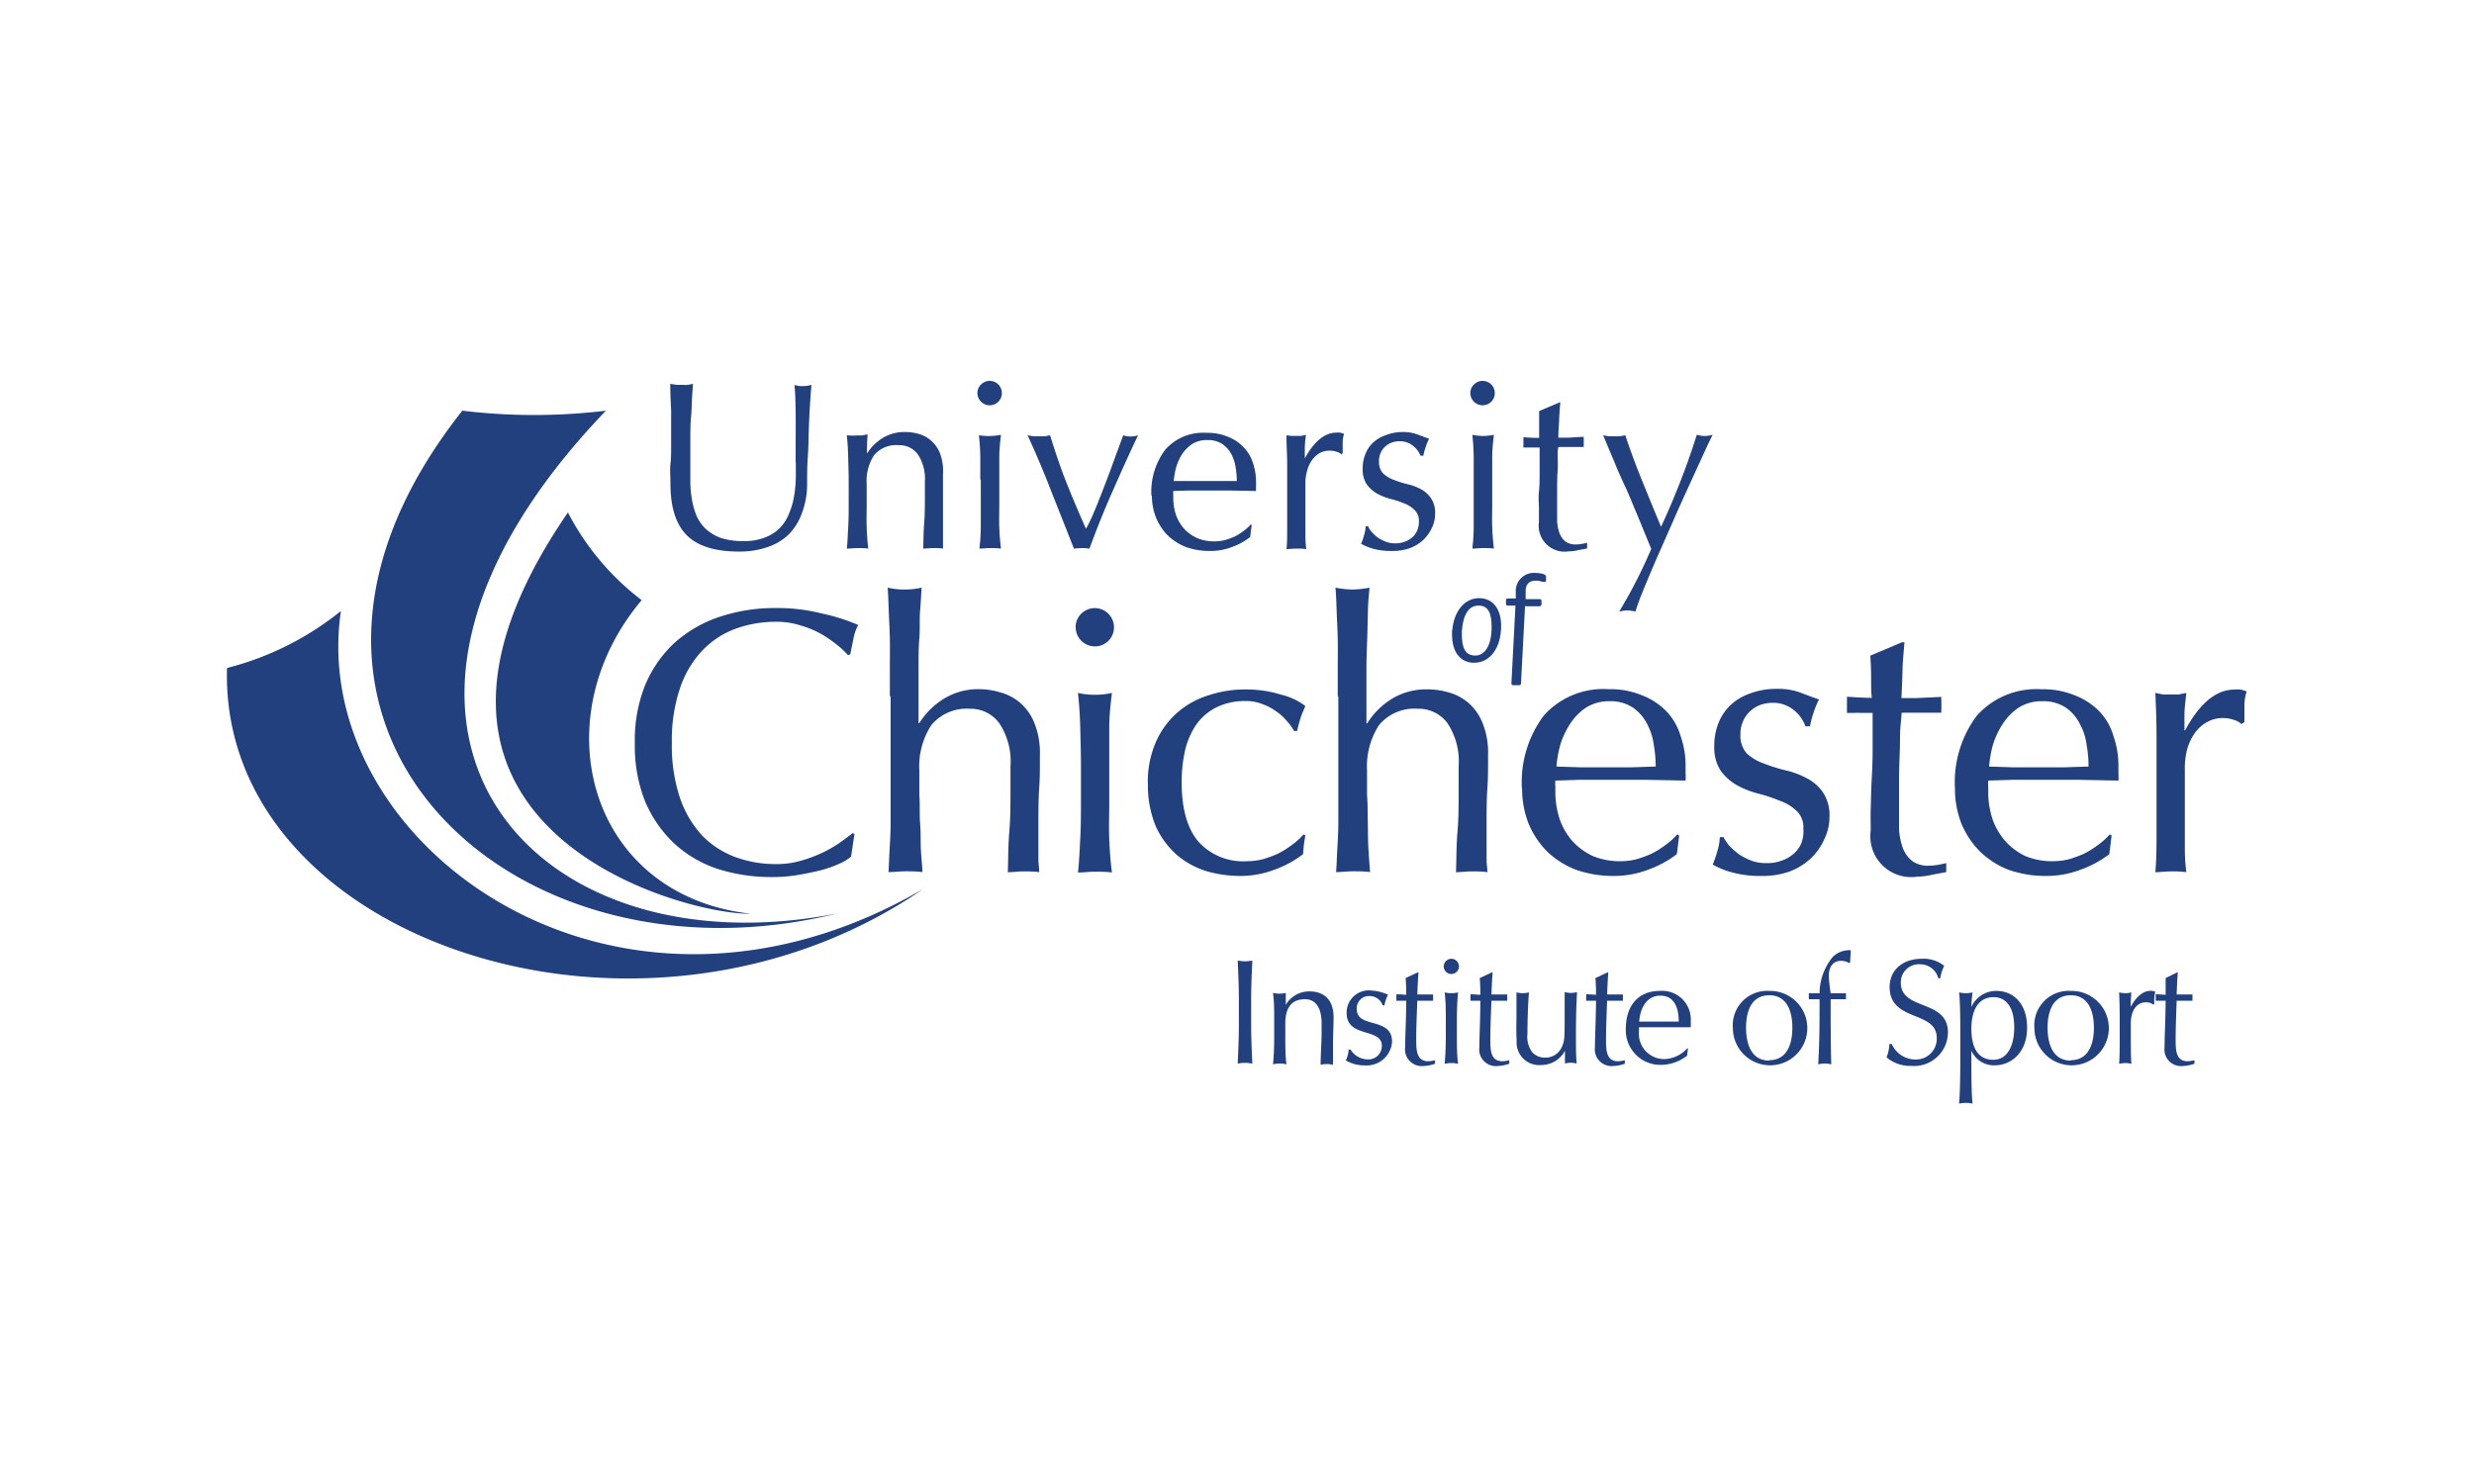 <svg id="Layer_1" data-name="Layer 1" xmlns="http://www.w3.org/2000/svg" viewBox="0 0 250 150"><defs><style>.cls-1,.cls-2{fill:#223f7e;}.cls-2{fill-rule:evenodd;}</style></defs><title>homepage-sponsors_univerity-of-chichester</title><path class="cls-1" d="M86,86.59l.34-2.25-.15-.15c-.36.28-.8.61-1.34,1a12.84,12.84,0,0,1-1.75,1,13.29,13.29,0,0,1-2.14.8,8.65,8.65,0,0,1-2.51.35,11.81,11.81,0,0,1-4.2-.73,9.11,9.11,0,0,1-3.35-2.21,10.78,10.78,0,0,1-2.21-3.81,16.73,16.73,0,0,1-.8-5.49,16.46,16.46,0,0,1,.8-5.46,10.27,10.27,0,0,1,2.21-3.81,8.86,8.86,0,0,1,3.35-2.25,11.81,11.81,0,0,1,4.2-.73,7.73,7.73,0,0,1,2.51.39,9.47,9.47,0,0,1,2.07.87,12.4,12.4,0,0,1,1.6,1.11,8.11,8.11,0,0,1,1.06,1l.23-.08c.08-.41.18-.91.31-1.52a4.88,4.88,0,0,1,.49-1.45A19.7,19.7,0,0,0,83,62a18.1,18.1,0,0,0-4.58-.54,17.59,17.59,0,0,0-5.8.92,12.87,12.87,0,0,0-4.54,2.67,12.34,12.34,0,0,0-2.93,4.31,15,15,0,0,0-1,5.76,15.29,15.29,0,0,0,1,5.79,12.66,12.66,0,0,0,2.9,4.27,12,12,0,0,0,4.42,2.63,17.73,17.73,0,0,0,5.57.84,14.94,14.94,0,0,0,2.71-.23c.86-.15,1.63-.31,2.32-.49a11.28,11.28,0,0,0,1.79-.65A4.91,4.91,0,0,0,86,86.59Z"/><path class="cls-1" d="M90,70.39v6.9c0,.86,0,1.8,0,2.82s0,2,0,3-.06,1.93-.11,2.82-.06,1.63-.11,2.22c.58,0,1.15-.08,1.71-.08s1.13,0,1.72.08c0-.56-.1-1.29-.15-2.18s0-1.8-.08-2.74,0-1.92-.08-2.86V77.9a7.65,7.65,0,0,1,1.22-4.62A4.65,4.65,0,0,1,98,71.64a3.6,3.6,0,0,1,3,1.49,7,7,0,0,1,1.11,4.31v2.33c0,1.47,0,2.91-.12,4.31s-.1,2.76-.15,4.08c.51,0,1-.08,1.56-.08s1.1,0,1.61.08c0-.36-.05-.73-.08-1.11v-3.7c0-1.29,0-2.51.08-3.66s.07-2.3.07-3.39a7.92,7.92,0,0,0-.57-3.25,5.22,5.22,0,0,0-1.41-2,5.15,5.15,0,0,0-2-1.06A7.59,7.59,0,0,0,99,69.66a6.62,6.62,0,0,0-3.54.92,7.65,7.65,0,0,0-2.56,2.51h-.08V67.45c0-1,0-2,.08-2.94s0-1.93.08-2.82.1-1.65.15-2.29a7.84,7.84,0,0,1-3.43,0c.05.64.08,1.41.11,2.33s.09,1.83.11,2.82,0,2,0,3,0,2,0,2.82Z"/><path class="cls-2" d="M108.7,63.41A1.94,1.94,0,0,0,112,64.78a1.94,1.94,0,1,0-3.31-1.37Zm.53,13.76v4c0,1.14,0,2.35-.07,3.62s-.11,2.38-.23,3.4c.58,0,1.15-.08,1.71-.08s1.13,0,1.72.08c-.13-1-.22-2.15-.27-3.4s0-2.48,0-3.62v-4c0-1.14,0-2.33,0-3.58s.14-2.45.27-3.55a7.84,7.84,0,0,1-3.43,0c.12,1.1.2,2.28.23,3.55s.07,2.44.07,3.58Z"/><path class="cls-1" d="M116,79.16a10.75,10.75,0,0,0,.8,4.38A8.54,8.54,0,0,0,119,86.48a8.45,8.45,0,0,0,3,1.6,12.36,12.36,0,0,0,3.32.46,9.71,9.71,0,0,0,3.51-.65,10.37,10.37,0,0,0,2.85-1.56,12.74,12.74,0,0,1,.23-1.87l-.19-.12a6.82,6.82,0,0,1-1.18,1.07,9.07,9.07,0,0,1-1.41.88,11.23,11.23,0,0,1-1.56.57,6.67,6.67,0,0,1-1.57.19,6.09,6.09,0,0,1-4.92-2c-1.12-1.35-1.67-3.33-1.67-5.95a14.32,14.32,0,0,1,.34-3.24,7.79,7.79,0,0,1,1.14-2.63,5.58,5.58,0,0,1,2-1.72,6.45,6.45,0,0,1,3-.65,4.37,4.37,0,0,1,1.68.31,5.42,5.42,0,0,1,1.37.72,4.9,4.9,0,0,1,1.1,1,4.83,4.83,0,0,1,.73,1h.3c.11-.46.22-.89.35-1.3s.32-.84.49-1.22a6.37,6.37,0,0,0-2.4-1.14,11.93,11.93,0,0,0-3.74-.54,11.5,11.5,0,0,0-3.58.57A8.64,8.64,0,0,0,119,72a8.54,8.54,0,0,0-2.17,2.94,10,10,0,0,0-.84,4.27Z"/><path class="cls-1" d="M135.24,70.39v6.9c0,.86,0,1.8,0,2.82s0,2,0,3-.06,1.93-.11,2.82-.06,1.63-.12,2.22c.59,0,1.16-.08,1.72-.08s1.13,0,1.72.08c-.05-.56-.1-1.29-.16-2.18s-.05-1.8-.07-2.74,0-1.92-.08-2.86V77.9a7.65,7.65,0,0,1,1.22-4.62,4.65,4.65,0,0,1,3.93-1.64,3.6,3.6,0,0,1,3,1.49,7,7,0,0,1,1.11,4.31v2.33c0,1.47,0,2.91-.12,4.31s-.1,2.76-.15,4.08c.51,0,1-.08,1.56-.08s1.1,0,1.61.08c0-.36-.06-.73-.08-1.11v-3.7c0-1.29,0-2.51.08-3.66s.07-2.3.07-3.39a7.92,7.92,0,0,0-.57-3.25,5.22,5.22,0,0,0-1.41-2,5.12,5.12,0,0,0-2-1.06,7.47,7.47,0,0,0-2.13-.31,6.65,6.65,0,0,0-3.55.92,7.72,7.72,0,0,0-2.55,2.51h-.08V67.45c0-1,.05-2,.08-2.94s.05-1.93.07-2.82.11-1.65.16-2.29a10,10,0,0,1-1.72.19,10.09,10.09,0,0,1-1.72-.19c.06.64.09,1.41.12,2.33s.09,1.83.11,2.82,0,2,0,3,0,2,0,2.82Z"/><path class="cls-2" d="M162.62,70.88a4.08,4.08,0,0,1,2.4.65,4.49,4.49,0,0,1,1.42,1.64,6.24,6.24,0,0,1,.68,2.14,12.83,12.83,0,0,1,.19,2.17l-2.52.08-2.55,0-2.52,0-2.44-.08a11.94,11.94,0,0,1,.38-2.17,8.17,8.17,0,0,1,1-2.14,5.69,5.69,0,0,1,1.6-1.64,4.3,4.3,0,0,1,2.4-.65Zm-8.81,8.81a9.65,9.65,0,0,0,.65,3.55,8.86,8.86,0,0,0,1.91,2.86,8.75,8.75,0,0,0,2.93,1.83,11.44,11.44,0,0,0,3.78.61,9.71,9.71,0,0,0,3.51-.65,10.59,10.59,0,0,0,2.86-1.56l.23-1.87-.19-.12a7.29,7.29,0,0,1-1.19,1.07,9.07,9.07,0,0,1-1.41.88,11.23,11.23,0,0,1-1.56.57,6.67,6.67,0,0,1-1.57.19,7.13,7.13,0,0,1-2.82-.53A6.53,6.53,0,0,1,158.88,85a6.75,6.75,0,0,1-1.29-2.25,8.94,8.94,0,0,1-.42-2.78v-.5a4,4,0,0,1,0-.57l2.48-.08c.84,0,1.68,0,2.52,0,1.37,0,2.73,0,4.08,0l4.08.08a6.29,6.29,0,0,0,0-.73c0-.25,0-.5,0-.76a9,9,0,0,0-.5-3A6.15,6.15,0,0,0,168.49,72,6.89,6.89,0,0,0,166,70.31a8.46,8.46,0,0,0-3.47-.65A8.06,8.06,0,0,0,156,72.33a11.22,11.22,0,0,0-2.21,7.36Z"/><path class="cls-1" d="M174.25,84.61h-.46a5.5,5.5,0,0,1-.26,1.45,9.92,9.92,0,0,1-.46,1.33,8.4,8.4,0,0,0,2,.8,10.66,10.66,0,0,0,2.94.35,8.21,8.21,0,0,0,2.86-.46A6.54,6.54,0,0,0,183,86.75a6.11,6.11,0,0,0,1.38-2,5.08,5.08,0,0,0,.49-2.17,4.17,4.17,0,0,0-.68-2.52,4.45,4.45,0,0,0-1.64-1.41,8.45,8.45,0,0,0-2.18-.8,17.89,17.89,0,0,1-2.17-.69,4.9,4.9,0,0,1-1.68-1,2.67,2.67,0,0,1-.65-1.9,3.1,3.1,0,0,1,.31-1.45,3,3,0,0,1,.76-1,3.18,3.18,0,0,1,1-.58,3.8,3.8,0,0,1,1.15-.19,3.27,3.27,0,0,1,2.17.73,3.61,3.61,0,0,1,1.18,1.64h.46a9.41,9.41,0,0,1,.34-1.3,8.93,8.93,0,0,1,.57-1.41c-.58-.2-1.2-.43-1.87-.69a6.44,6.44,0,0,0-2.36-.38,7.37,7.37,0,0,0-2.71.46,5.41,5.41,0,0,0-2,1.18,5,5,0,0,0-1.22,1.83,6,6,0,0,0-.42,2.29,4.31,4.31,0,0,0,.65,2.52,5.31,5.31,0,0,0,1.68,1.48,9.23,9.23,0,0,0,2.17.84,16.21,16.21,0,0,1,2.17.73,4.46,4.46,0,0,1,1.64,1,2.25,2.25,0,0,1,.69,1.79A3.39,3.39,0,0,1,182,85.3a2.91,2.91,0,0,1-.83,1.06,3.43,3.43,0,0,1-1.19.65,3.9,3.9,0,0,1-1.37.23A4.31,4.31,0,0,1,177,87a6.21,6.21,0,0,1-1.26-.64,8.22,8.22,0,0,1-1-.88,5.21,5.21,0,0,1-.57-.84Z"/><path class="cls-1" d="M192.17,64.93,189,66.27c.05.81.08,1.6.08,2.36s0,1.4.07,1.91q-.79,0-2.52-.12a1.72,1.72,0,0,1,0,.39,1.58,1.58,0,0,1,0,.38,2.28,2.28,0,0,1,0,.45,2.12,2.12,0,0,1,0,.42l.73,0a4.93,4.93,0,0,1,.65,0h1.22c0,1.42,0,2.72,0,3.89s-.06,2.2-.11,3.16-.05,1.82-.08,2.63,0,1.53,0,2.22a4.12,4.12,0,0,0,4.69,4.65,6.54,6.54,0,0,0,1.49-.19l1.45-.27v-.91c-.26.07-.56.13-.92.19a5.4,5.4,0,0,1-.8.07,2.7,2.7,0,0,1-1.75-.49,3.08,3.08,0,0,1-.92-1.3,7,7,0,0,1-.38-1.87c0-.68,0-1.38,0-2.1V78.81c0-1.06.05-2.08.08-3s0-1.84.08-2.55.08-1.12.11-1.22h1.87c.41,0,.79,0,1.14,0s.7,0,1,0a1.62,1.62,0,0,1,0-.38v-.8a2,2,0,0,1,0-.42l-2.48.12h-1.56c.05-.94.09-1.87.11-2.79s.12-1.89.2-2.86Z"/><path class="cls-2" d="M206.36,70.88a4.08,4.08,0,0,1,2.4.65,4.37,4.37,0,0,1,1.41,1.64,6,6,0,0,1,.69,2.14,12.83,12.83,0,0,1,.19,2.17l-2.52.08-2.55,0-2.52,0L201,77.48a11.94,11.94,0,0,1,.38-2.17,8.17,8.17,0,0,1,1-2.14,5.69,5.69,0,0,1,1.6-1.64,4.3,4.3,0,0,1,2.4-.65Zm-8.81,8.81a9.65,9.65,0,0,0,.65,3.55,8.86,8.86,0,0,0,1.91,2.86A8.75,8.75,0,0,0,203,87.93a11.39,11.39,0,0,0,3.78.61,9.71,9.71,0,0,0,3.51-.65,10.59,10.59,0,0,0,2.86-1.56l.23-1.87-.19-.12A6.9,6.9,0,0,1,212,85.41a9.07,9.07,0,0,1-1.41.88,11.23,11.23,0,0,1-1.56.57,6.67,6.67,0,0,1-1.57.19,7.13,7.13,0,0,1-2.82-.53A6.53,6.53,0,0,1,202.62,85a6.75,6.75,0,0,1-1.29-2.25,8.94,8.94,0,0,1-.42-2.78v-.5a4,4,0,0,1,0-.57l2.48-.08c.84,0,1.68,0,2.52,0,1.37,0,2.73,0,4.08,0l4.08.08a6.29,6.29,0,0,0,0-.73c0-.25,0-.5,0-.76a9,9,0,0,0-.5-3A6,6,0,0,0,212.23,72a6.89,6.89,0,0,0-2.48-1.68,8.46,8.46,0,0,0-3.47-.65,8.06,8.06,0,0,0-6.52,2.67,11.22,11.22,0,0,0-2.21,7.36Z"/><path class="cls-1" d="M226.53,73.17l.27-.19c0-.51,0-1.07,0-1.68a4.45,4.45,0,0,1,.23-1.41,3.39,3.39,0,0,0-.65-.19,3,3,0,0,0-.57,0q-2.79,0-5,4.12l-.07,0V72.22c0-.54.09-1.26.19-2.18l-.8.16-.73,0c-.28,0-.54,0-.8,0l-.8-.16q.12,2.52.12,4.47c0,1.29,0,2.44,0,3.43v1.22q0,3.24,0,5.49t-.12,3.51c.51,0,1-.08,1.6-.08s1,0,1.53.08a19.07,19.07,0,0,1-.15-2.18V77.86A7.55,7.55,0,0,1,221,75.8a5.21,5.21,0,0,1,.77-1.68A3.69,3.69,0,0,1,223,73a3.2,3.2,0,0,1,1.64-.42,3.14,3.14,0,0,1,1.1.19,1.72,1.72,0,0,1,.76.42Z"/><path class="cls-2" d="M147.73,63.72c.13-1.64.71-2.51,1.67-2.51s1.33.72,1.33,2.16c0,1.78-.63,2.89-1.64,2.89s-1.37-.73-1.37-2.16c0-.12,0-.24,0-.38Zm-1,0c0,.14,0,.29,0,.44,0,1.76.85,2.83,2.23,2.83,1.62,0,2.73-1.51,2.73-3.72,0-1.75-.85-2.81-2.24-2.81s-2.53,1.24-2.7,3.26Z"/><path class="cls-1" d="M154.14,61.28h1.39c.17,0,.23-.07.24-.22v-.31c0-.14-.05-.19-.21-.19h-1.39l0-.81c0-.72.38-1.06,1.05-1.06a2.07,2.07,0,0,1,.65.12l.11,0,.13,0a.13.13,0,0,0,.12-.14l0-.41c0-.2-.5-.35-1.11-.35a1.82,1.82,0,0,0-1.95,1.87l0,.71h-.75c-.17,0-.24.07-.24.23v.29c0,.14.06.2.22.2h.74l-.41,7.85v0c0,.15.06.2.22.2h.49c.18,0,.25,0,.26-.22l.41-7.85Z"/><path class="cls-1" d="M80.42,46.68c0,.51,0,1.06,0,1.65a13.39,13.39,0,0,1-.17,1.79,7.71,7.71,0,0,1-.49,1.72,4.44,4.44,0,0,1-.89,1.46,4.17,4.17,0,0,1-1.5,1,5.6,5.6,0,0,1-2.23.39,7.14,7.14,0,0,1-2.28-.31,4.61,4.61,0,0,1-1.52-.9,4.27,4.27,0,0,1-.95-1.33,8.12,8.12,0,0,1-.46-1.6,12.37,12.37,0,0,1-.17-1.72c0-.6,0-1.17,0-1.72,0-.9,0-1.78,0-2.61s0-1.63.07-2.35.07-1.38.1-1.94.07-1,.1-1.41l-.54.1a4.1,4.1,0,0,1-.5,0c-.2,0-.41,0-.63,0l-.63-.1q0,1.09.09,2.67c0,1.05,0,2.25,0,3.61,0,.61,0,1.22-.07,1.81s0,1.25,0,2c0,2.38.55,4.11,1.65,5.21s2.86,1.65,5.28,1.65a8.57,8.57,0,0,0,2.9-.46A5.57,5.57,0,0,0,79.72,54a5.87,5.87,0,0,0,1.33-2.18,8.19,8.19,0,0,0,.51-2.9c0-.89,0-1.81.07-2.74s.07-1.87.1-2.76.07-1.75.12-2.52.1-1.47.15-2a2.69,2.69,0,0,1-.73.12,3.85,3.85,0,0,1-.48,0l-.51-.1c.06.47.1,1.33.12,2.57s0,3,0,5.3Z"/><path class="cls-1" d="M93.46,48.65v1.47c0,.94,0,1.85-.07,2.74s-.07,1.75-.1,2.59c.32,0,.66-.05,1-.05s.69,0,1,.05c0-.22,0-.46,0-.7V52.4c0-.82,0-1.6,0-2.32s0-1.47,0-2.16A5.07,5.07,0,0,0,95,45.86a3.26,3.26,0,0,0-2.16-2,4.85,4.85,0,0,0-1.36-.19,4.19,4.19,0,0,0-2.25.58,4.85,4.85,0,0,0-1.62,1.6h0c0-.65,0-1.3.07-1.94a5.53,5.53,0,0,0-.55.1l-.42,0A6.5,6.5,0,0,1,85.57,44c.08.69.12,1.44.14,2.25s.05,1.55.05,2.28V51c0,.72,0,1.49-.05,2.3s-.06,1.51-.14,2.15c.37,0,.73-.05,1.08-.05s.72,0,1.09.05c-.08-.64-.13-1.36-.16-2.15s0-1.58,0-2.3V48.94A4.79,4.79,0,0,1,88.33,46a2.92,2.92,0,0,1,2.49-1,2.29,2.29,0,0,1,1.94.94,4.46,4.46,0,0,1,.7,2.74Z"/><path class="cls-2" d="M98.77,39.73a1.24,1.24,0,0,0,2.11.88,1.22,1.22,0,0,0,.36-.88,1.23,1.23,0,0,0-2.1-.87,1.16,1.16,0,0,0-.37.87Zm.34,8.75V51c0,.72,0,1.49,0,2.3a19.4,19.4,0,0,1-.14,2.15c.37,0,.73-.05,1.09-.05s.72,0,1.09.05c-.08-.64-.14-1.36-.17-2.15s0-1.58,0-2.3V48.48q0-1.09,0-2.28c0-.81.09-1.56.17-2.25a6.6,6.6,0,0,1-1.09.12A6.49,6.49,0,0,1,98.92,44a21.89,21.89,0,0,1,.14,2.25c0,.79,0,1.55,0,2.28Z"/><path class="cls-1" d="M108.57,55.45a6.49,6.49,0,0,1,.77-.05,6,6,0,0,1,.75.05c.7-1.9,1.46-3.81,2.3-5.71S114.09,45.9,115,44a2.4,2.4,0,0,1-1.5,0l-.9,2.45c-.29.82-.6,1.64-.92,2.47s-.62,1.62-.94,2.39-.62,1.47-1,2.14c-.72-1.62-1.39-3.19-2-4.73s-1.13-3.12-1.63-4.72l-.53.1-.53,0-.61,0-.6-.1q1.34,2.92,2.44,5.79c.76,1.9,1.51,3.81,2.26,5.71Z"/><path class="cls-2" d="M122,44.48a2.64,2.64,0,0,1,1.53.41,2.91,2.91,0,0,1,.89,1,4,4,0,0,1,.44,1.35,8.59,8.59,0,0,1,.12,1.38l-1.6,0c-.55,0-1.09,0-1.62,0s-1,0-1.6,0l-1.55,0a7.42,7.42,0,0,1,.24-1.38,5.2,5.2,0,0,1,.61-1.35,3.74,3.74,0,0,1,1-1,2.77,2.77,0,0,1,1.53-.41Zm-5.6,5.6a6,6,0,0,0,.42,2.25,5.63,5.63,0,0,0,1.21,1.82,5.73,5.73,0,0,0,1.86,1.16,7.11,7.11,0,0,0,2.4.38,6,6,0,0,0,2.23-.41,6.32,6.32,0,0,0,1.81-1l.15-1.19L126.4,53a4.51,4.51,0,0,1-.75.68,5.45,5.45,0,0,1-.9.56,8.33,8.33,0,0,1-1,.36,4.32,4.32,0,0,1-1,.12,4.41,4.41,0,0,1-1.8-.34,4.18,4.18,0,0,1-1.3-.94,4.4,4.4,0,0,1-.83-1.43,5.66,5.66,0,0,1-.26-1.77V50a1.79,1.79,0,0,1,0-.37l1.57-.05,1.6,0,2.6,0,2.59.05c0-.16,0-.31,0-.46a3.87,3.87,0,0,0,0-.48,5.77,5.77,0,0,0-.32-1.92,4,4,0,0,0-.92-1.55,4.4,4.4,0,0,0-1.57-1.06,5.32,5.32,0,0,0-2.21-.41,5.1,5.1,0,0,0-4.14,1.69,7.1,7.1,0,0,0-1.41,4.68Z"/><path class="cls-1" d="M135.51,45.94l.17-.13c0-.32,0-.67,0-1.06a2.67,2.67,0,0,1,.14-.9,2.48,2.48,0,0,0-.41-.12,1.94,1.94,0,0,0-.36,0c-1.18,0-2.25.87-3.2,2.61l0,0v-1q0-.51.12-1.38l-.51.1-.46,0-.5,0L130,44c0,1.06.07,2,.07,2.83s0,1.55,0,2.18v.78c0,1.37,0,2.53,0,3.49s0,1.67-.07,2.22c.32,0,.66-.05,1-.05s.65,0,1,.05a11.6,11.6,0,0,1-.09-1.38V48.91a4.54,4.54,0,0,1,.17-1.3,3.19,3.19,0,0,1,.48-1.07,2.43,2.43,0,0,1,.77-.73,2.15,2.15,0,0,1,1.05-.26,2.1,2.1,0,0,1,.7.12,1,1,0,0,1,.48.27Z"/><path class="cls-1" d="M138.33,53.2H138a3.42,3.42,0,0,1-.17.92,5.48,5.48,0,0,1-.29.85,6.33,6.33,0,0,0,1.26.51,7,7,0,0,0,1.86.21,5.15,5.15,0,0,0,1.82-.29,4.06,4.06,0,0,0,1.36-.84,4,4,0,0,0,.87-1.24,3.22,3.22,0,0,0,.31-1.38,2.62,2.62,0,0,0-.43-1.6,2.88,2.88,0,0,0-1-.89,5.17,5.17,0,0,0-1.38-.51,11.85,11.85,0,0,1-1.38-.44,3.26,3.26,0,0,1-1.07-.65,1.68,1.68,0,0,1-.41-1.21,2,2,0,0,1,.19-.92,1.84,1.84,0,0,1,.49-.63,2,2,0,0,1,.65-.37,2.28,2.28,0,0,1,.73-.12,2.13,2.13,0,0,1,1.38.46,2.36,2.36,0,0,1,.75,1h.29a5.46,5.46,0,0,1,.22-.82,5.61,5.61,0,0,1,.36-.9c-.37-.12-.77-.27-1.19-.43a4.06,4.06,0,0,0-1.5-.24A4.63,4.63,0,0,0,140,44a3.44,3.44,0,0,0-1.26.75,3.07,3.07,0,0,0-.77,1.16,3.78,3.78,0,0,0-.27,1.45,2.76,2.76,0,0,0,.41,1.6,3.61,3.61,0,0,0,1.07.95,6.48,6.48,0,0,0,1.38.53,9.7,9.7,0,0,1,1.38.46,2.93,2.93,0,0,1,1,.65,1.45,1.45,0,0,1,.44,1.14,2.21,2.21,0,0,1-.2,1,1.76,1.76,0,0,1-.53.67,2.28,2.28,0,0,1-.75.42,2.83,2.83,0,0,1-.87.14,2.64,2.64,0,0,1-1-.17,4,4,0,0,1-.8-.41,4.72,4.72,0,0,1-.61-.56,2.77,2.77,0,0,1-.36-.53Z"/><path class="cls-2" d="M148.58,39.73a1.24,1.24,0,0,0,2.11.88,1.22,1.22,0,0,0,.36-.88,1.23,1.23,0,0,0-2.1-.87,1.16,1.16,0,0,0-.37.87Zm.34,8.75V51c0,.72,0,1.49,0,2.3a19.4,19.4,0,0,1-.14,2.15c.37,0,.73-.05,1.09-.05s.72,0,1.09.05c-.08-.64-.14-1.36-.17-2.15s0-1.58,0-2.3V48.48q0-1.09,0-2.28c0-.81.09-1.56.17-2.25a6.6,6.6,0,0,1-1.09.12,6.49,6.49,0,0,1-1.09-.12,21.89,21.89,0,0,1,.14,2.25c0,.79,0,1.55,0,2.28Z"/><path class="cls-1" d="M157.53,40.7l-2,.85c0,.52,0,1,0,1.5s0,.89,0,1.21c-.34,0-.87,0-1.59-.07a1.94,1.94,0,0,1,0,.24,1,1,0,0,1,0,.24,1.51,1.51,0,0,1,0,.3,2.46,2.46,0,0,1,0,.26l.46,0,.41,0h.77c0,.91,0,1.73,0,2.47s0,1.4-.07,2,0,1.16,0,1.68,0,1,0,1.4a2.62,2.62,0,0,0,3,2.95,4,4,0,0,0,.95-.12l.92-.17v-.58a3.67,3.67,0,0,1-.58.12,2.7,2.7,0,0,1-.51.05,1.74,1.74,0,0,1-1.12-.31,2,2,0,0,1-.58-.83,4.26,4.26,0,0,1-.24-1.18c0-.44,0-.88,0-1.33V49.52c0-.68,0-1.32.05-1.94s0-1.17,0-1.62.06-.71.07-.78h1.19c.26,0,.5,0,.73,0l.65,0a1.25,1.25,0,0,1,0-.24v-.51a1.47,1.47,0,0,1,0-.27c-.56,0-1.09.06-1.57.08h-1c0-.6.06-1.19.08-1.77s.07-1.2.12-1.82Z"/><path class="cls-1" d="M166.86,55.48a50,50,0,0,1-3.24,6.34,3.45,3.45,0,0,1,.82-.12,3.52,3.52,0,0,1,.82.12c.13-.4.32-1,.58-1.64s.59-1.45.95-2.3.74-1.73,1.16-2.67l1.26-2.86c.43-1,.85-1.9,1.26-2.81l1.14-2.49.89-1.94c.26-.55.45-.93.56-1.16a3.44,3.44,0,0,1-.8.12,3.52,3.52,0,0,1-.8-.12q-.72,2.32-1.67,4.75t-1.94,4.55q-1-2.41-1.93-4.7T164.24,44l-.58.1-.53,0-.53,0L162,44c.11.26.28.65.5,1.19s.49,1.15.78,1.86.63,1.45,1,2.25.67,1.58,1,2.35.62,1.49.9,2.18l.7,1.7Z"/><path class="cls-1" d="M64.81,60.64a26.41,26.41,0,0,1-7.42-8.84C35.61,83.51,68.94,92.48,75.86,92.36c-16.41-1.86-21.16-19.71-11-31.72Z"/><path class="cls-1" d="M61.23,41.51a60.17,60.17,0,0,1-14.51,0C22,72.75,51.22,100.58,84.61,92.33,53.1,98.54,31.19,72.82,61.23,41.51Z"/><path class="cls-1" d="M34.45,61.76a30.22,30.22,0,0,1-11.51,5.76c-.8,27.62,41.9,41.87,70.33,22.35C61.93,108.08,31,85.14,34.45,61.76Z"/><path class="cls-1" d="M125.19,101c0-1.3-.06-2.61-.12-3.91a4.78,4.78,0,0,0,.74.08,4.91,4.91,0,0,0,.74-.08c-.06,1.3-.12,2.61-.12,3.91v2.6c0,1.3.06,2.61.12,3.91a3.89,3.89,0,0,0-.74-.08,3.81,3.81,0,0,0-.74.08c.06-1.3.12-2.61.12-3.91Z"/><path class="cls-1" d="M131.88,101c-1.41,0-2,.9-2,2.47v1.29c0,.9,0,2,.12,2.82a2.93,2.93,0,0,0-1.36,0c.09-.86.12-1.92.12-2.82v-1.57c0-.91,0-2-.12-2.83a3.16,3.16,0,0,0,.68.08,3.19,3.19,0,0,0,.61-.08c0,.41,0,.8,0,1.21h0a2.73,2.73,0,0,1,2.42-1.36c1.11,0,2.41.54,2.41,2.63,0,.86-.06,1.76-.06,2.79,0,.67,0,1.3,0,2a2.79,2.79,0,0,0-.63-.08,2.64,2.64,0,0,0-.62.08c0-1.1.1-2.2.1-3.37v-.92C133.52,101.76,132.88,101,131.88,101Z"/><path class="cls-1" d="M136.47,106.08a2.06,2.06,0,0,0,1.71,1,1.36,1.36,0,0,0,1.46-1.36c0-1.87-3.56-.77-3.56-3.32a2.24,2.24,0,0,1,2.5-2.28,4.73,4.73,0,0,1,1.68.42,3.8,3.8,0,0,0-.36,1.08h-.18a1.39,1.39,0,0,0-1.33-.94A1.23,1.23,0,0,0,137.1,102c0,2,3.57.75,3.57,3.3a2.57,2.57,0,0,1-2.72,2.39,3.76,3.76,0,0,1-1.95-.5,3.37,3.37,0,0,0,.29-1.1Z"/><path class="cls-1" d="M143.26,98.29h.08c-.06.75-.09,1.49-.12,2.23.21,0,.9,0,1.6,0a1.62,1.62,0,0,0,0,.31,1.67,1.67,0,0,0,0,.32c-.53,0-1.24,0-1.6,0,0,.15-.11,2.52-.11,3.84,0,1.13,0,2.28,1.23,2.28a2.83,2.83,0,0,0,.67-.11v.36a3.74,3.74,0,0,1-1.16.23,1.69,1.69,0,0,1-1.86-1.89c0-1.1.1-2.46.11-4.71-.3,0-.63,0-1,0a2,2,0,0,0,0-.35,1.6,1.6,0,0,0,0-.3c.46,0,.79.05,1,.05,0-.39,0-1-.06-1.69Z"/><path class="cls-1" d="M146.66,96.91a.77.77,0,1,1-.77.77A.78.78,0,0,1,146.66,96.91Zm-.56,6.23c0-.91,0-2-.12-2.83a2.93,2.93,0,0,0,1.36,0c-.09.86-.12,1.92-.12,2.83v1.57c0,.9,0,2,.12,2.82a2.93,2.93,0,0,0-1.36,0c.09-.86.12-1.92.12-2.82Z"/><path class="cls-1" d="M150.75,98.29h.08c-.06.75-.09,1.49-.12,2.23.21,0,.9,0,1.6,0a1.62,1.62,0,0,0,0,.31,1.67,1.67,0,0,0,0,.32c-.53,0-1.24,0-1.6,0,0,.15-.11,2.52-.11,3.84,0,1.13,0,2.28,1.23,2.28a3,3,0,0,0,.68-.11v.36a3.86,3.86,0,0,1-1.17.23,1.68,1.68,0,0,1-1.85-1.89c0-1.1.09-2.46.1-4.71-.3,0-.63,0-1,0a2,2,0,0,0,0-.35,1.6,1.6,0,0,0,0-.3c.46,0,.79.05,1,.05,0-.39,0-1-.06-1.69Z"/><path class="cls-1" d="M153.24,102.71c0-.71,0-1.55,0-2.4a3,3,0,0,0,.64.08,2.7,2.7,0,0,0,.62-.08c-.09,1.18-.15,2.72-.15,4.2a2.62,2.62,0,0,0,.47,1.83,1.68,1.68,0,0,0,1.29.56,1.78,1.78,0,0,0,1.68-1c.3-.65.32-.77.32-3.14,0-.82,0-1.75,0-2.48a2.59,2.59,0,0,0,.63.08,2.45,2.45,0,0,0,.62-.08c-.09,1.57-.11,3-.11,4.59,0,.89,0,1.78.07,2.63a2.46,2.46,0,0,0-.59-.08,2.33,2.33,0,0,0-.59.08c0-.44,0-.88,0-1.3h0a2.68,2.68,0,0,1-2.36,1.45,2.29,2.29,0,0,1-2.52-2.48C153.2,104.15,153.24,103.45,153.24,102.71Z"/><path class="cls-1" d="M162.44,98.29h.08c-.06.75-.09,1.49-.12,2.23.21,0,.9,0,1.6,0a1.62,1.62,0,0,0,0,.31,1.67,1.67,0,0,0,0,.32c-.53,0-1.24,0-1.6,0,0,.15-.11,2.52-.11,3.84,0,1.13,0,2.28,1.22,2.28a2.83,2.83,0,0,0,.68-.11v.36a3.74,3.74,0,0,1-1.16.23,1.69,1.69,0,0,1-1.86-1.89c0-1.1.09-2.46.11-4.71-.3,0-.64,0-1,0a2,2,0,0,0,0-.35,1.6,1.6,0,0,0,0-.3c.45,0,.79.05,1,.05,0-.39,0-1-.06-1.69Z"/><path class="cls-1" d="M167.73,100.16a2.89,2.89,0,0,1,3.12,3.08,5.83,5.83,0,0,1,0,.59c-1.09,0-2.16,0-3.23,0-.66,0-1.31,0-2,0,0,.15,0,.29,0,.42a2.56,2.56,0,0,0,2.61,2.8,3.24,3.24,0,0,0,2.26-1.08l.08,0-.09.74a4.35,4.35,0,0,1-2.52.92,3.49,3.49,0,0,1-3.67-3.55C164.27,101.69,165.51,100.16,167.73,100.16Zm-2.09,3.1c.62,0,1.33,0,2,0s1.37,0,2,0c0-1.08-.28-2.62-1.85-2.62S165.72,102.17,165.64,103.26Z"/><path class="cls-1" d="M178.78,100.16a3.76,3.76,0,1,1-3.67,3.76A3.47,3.47,0,0,1,178.78,100.16Zm0,7c1.78,0,2.34-1.59,2.34-3.28s-.56-3.28-2.34-3.28-2.34,1.59-2.34,3.28S177,107.2,178.78,107.2Z"/><path class="cls-1" d="M186.87,97.35a1.57,1.57,0,0,0-.83-.23c-.89,0-1.24.73-1.24,1.51a16.63,16.63,0,0,0,.19,1.77h1.55c0,.1,0,.21,0,.3a2.77,2.77,0,0,0,0,.3c-.51,0-1,0-1.55,0,0,2.19,0,4.36.06,6.58a3,3,0,0,0-.65-.08,3.22,3.22,0,0,0-.67.08c.14-2.22.14-4.38.14-6.58-.36,0-.73,0-1.09,0a1.45,1.45,0,0,0,0-.3,1.6,1.6,0,0,0,0-.3h1.09a5.85,5.85,0,0,1,1.31-3.65,2.33,2.33,0,0,1,1.54-.7,1,1,0,0,1,.3,0c0,.41-.06.81-.06,1.21Z"/><path class="cls-1" d="M191.16,105.52a2.61,2.61,0,0,0,2.39,1.57,2.09,2.09,0,0,0,2.16-2.19c0-2.78-4.76-1.58-4.76-5.13,0-1.68,1.27-2.86,3.28-2.86a3.33,3.33,0,0,1,2.23.71,4.76,4.76,0,0,0-.4,1.27h-.19a1.89,1.89,0,0,0-1.79-1.42,1.83,1.83,0,0,0-2,1.87c0,2.83,4.76,1.65,4.76,5a3.42,3.42,0,0,1-3.7,3.4,3.71,3.71,0,0,1-2.5-.86,4.54,4.54,0,0,0,.29-1.35Z"/><path class="cls-1" d="M198.09,104.71c0-1.39,0-3.34-.12-4.4a2.93,2.93,0,0,0,1.36,0,11.18,11.18,0,0,0-.12,1.48h0a2.73,2.73,0,0,1,2.55-1.63c1.54,0,3.08,1.12,3.08,3.71s-1.67,3.81-3.26,3.81a2.48,2.48,0,0,1-2.37-1.48h0v1c0,1.39,0,3.34.12,4.35a3.34,3.34,0,0,0-1.36,0c.09-1,.12-3,.12-4.35Zm3.37-3.92c-1.63,0-2.25,1.45-2.25,3.19,0,2.07.77,3.14,2.21,3.14s2.12-1.43,2.12-3.26C203.54,101.44,202.44,100.79,201.46,100.79Z"/><path class="cls-1" d="M209.25,100.16a3.76,3.76,0,1,1-3.67,3.76A3.47,3.47,0,0,1,209.25,100.16Zm0,7c1.78,0,2.34-1.59,2.34-3.28s-.56-3.28-2.34-3.28-2.34,1.59-2.34,3.28S207.47,107.2,209.25,107.2Z"/><path class="cls-1" d="M217.6,101.55a1.16,1.16,0,0,0-.74-.24c-1,0-1.54.92-1.54,2.1,0,2.62,0,3.43.06,4.12a2.47,2.47,0,0,0-.6-.08,3,3,0,0,0-.64.08c.06-.74.06-1.92.06-3.61v-.48c0-.79,0-1.83-.06-3.13a3,3,0,0,0,.64.08,2.47,2.47,0,0,0,.6-.08,13.12,13.12,0,0,0-.07,1.47h0c.57-1.09,1.3-1.63,2-1.63a1.2,1.2,0,0,1,.48.09,4.41,4.41,0,0,0-.1,1.22Z"/><path class="cls-1" d="M220,98.29h.07c-.06.75-.09,1.49-.12,2.23.21,0,.91,0,1.6,0,0,.1,0,.21,0,.31s0,.22,0,.32c-.52,0-1.24,0-1.6,0,0,.15-.1,2.52-.1,3.84,0,1.13,0,2.28,1.22,2.28a2.91,2.91,0,0,0,.68-.11v.36a3.86,3.86,0,0,1-1.16.23,1.68,1.68,0,0,1-1.86-1.89c0-1.1.09-2.46.11-4.71-.31,0-.64,0-1,0,0-.12,0-.22,0-.35s0-.19,0-.3c.45,0,.78.05,1,.05,0-.39,0-1,0-1.69Z"/></svg>